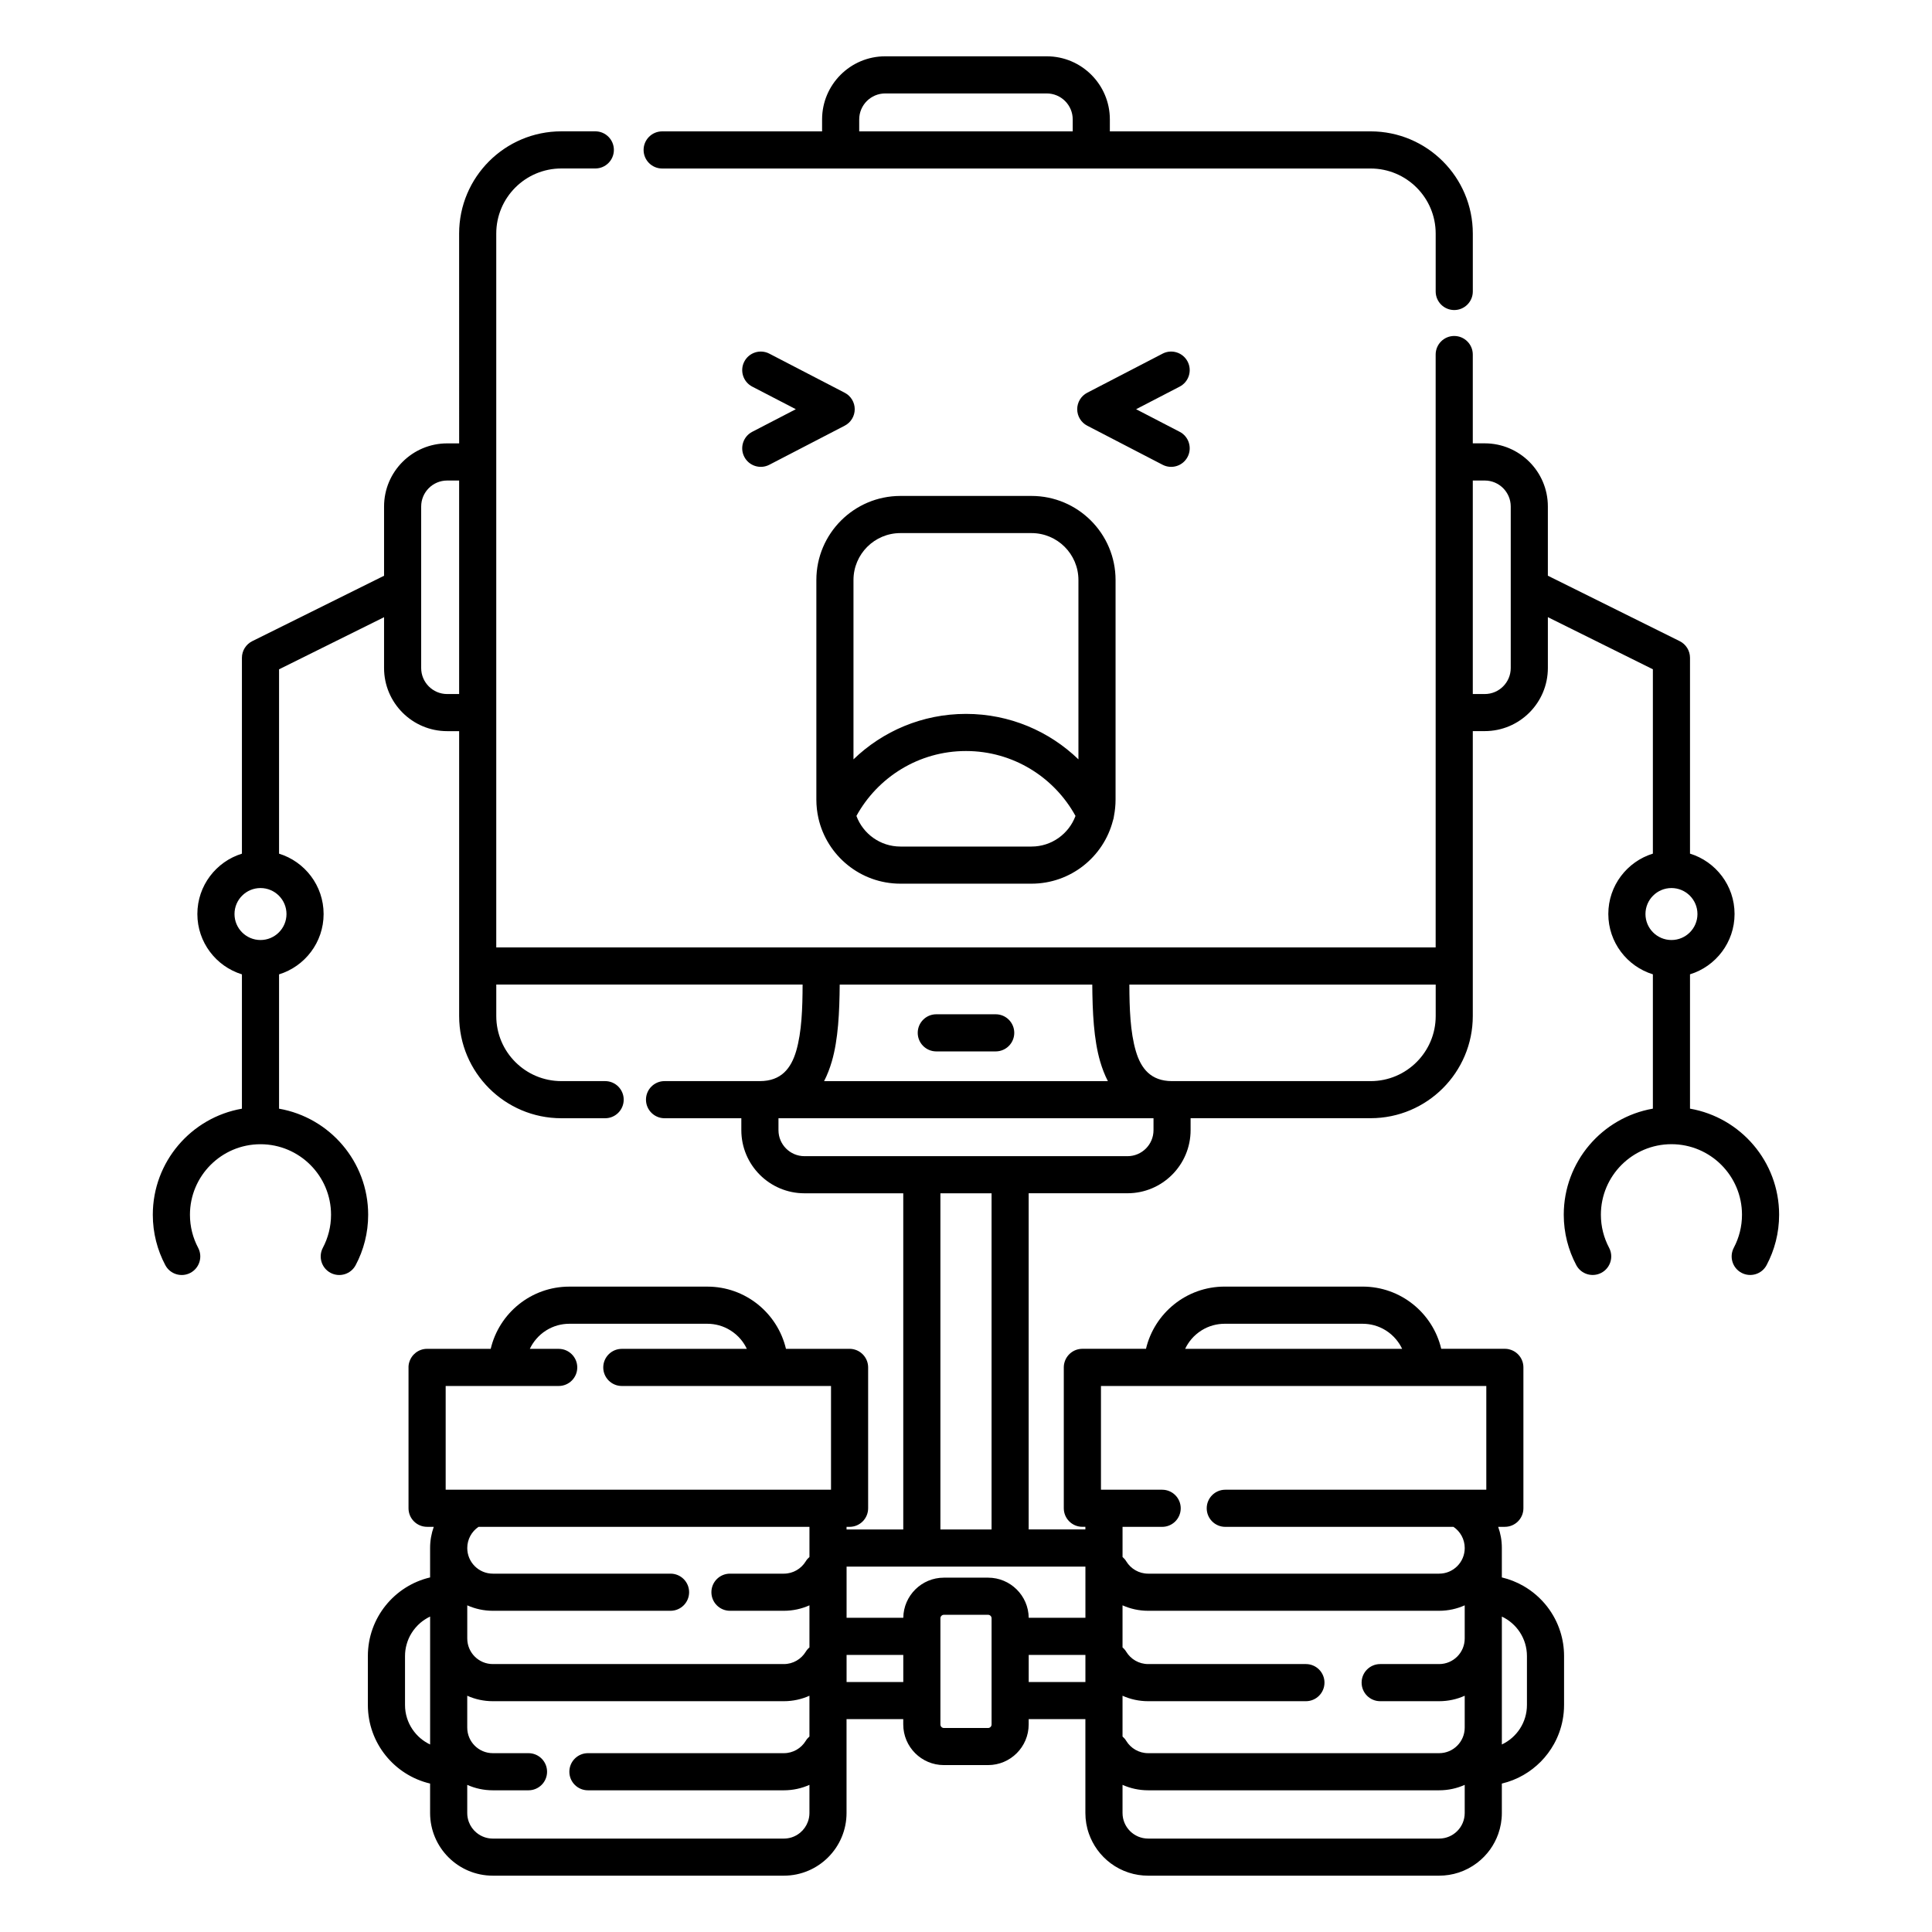 <?xml version="1.0" encoding="UTF-8"?>
<!-- Uploaded to: ICON Repo, www.svgrepo.com, Generator: ICON Repo Mixer Tools -->
<svg fill="#000000" width="800px" height="800px" version="1.1" viewBox="144 144 512 512" xmlns="http://www.w3.org/2000/svg">
 <path d="m265.68 261.5h-3.172c-9.227 0-16.727 7.496-16.727 16.727v18.352l-34.934 17.34c-1.672 0.832-2.734 2.539-2.734 4.41v51.902c-6.828 2.102-11.809 8.473-11.809 15.992 0 7.519 4.981 13.891 11.809 15.992v35.598c-13.41 2.336-23.617 14.043-23.617 28.113 0 4.824 1.203 9.367 3.316 13.352 1.27 2.398 4.254 3.312 6.652 2.039 2.402-1.273 3.316-4.254 2.039-6.652-1.379-2.606-2.164-5.582-2.164-8.738 0-10.316 8.371-18.695 18.695-18.695 10.32 0 18.695 8.379 18.695 18.695 0 3.156-0.789 6.133-2.164 8.738-1.27 2.398-0.363 5.379 2.035 6.652 2.402 1.273 5.383 0.359 6.652-2.039 2.117-3.984 3.316-8.527 3.316-13.352 0-14.07-10.203-25.777-23.617-28.113v-35.598c6.828-2.102 11.809-8.473 11.809-15.992 0-7.519-4.981-13.891-11.809-15.992v-48.855l27.828-13.812v13.469c0 9.234 7.5 16.73 16.727 16.73h3.172v75.496c0 14.949 12.133 27.086 27.09 27.086h11.602c2.715 0 4.918-2.207 4.918-4.922s-2.203-4.918-4.918-4.918h-11.602c-9.527 0-17.25-7.731-17.25-17.246v-8.34h81.18c-0.02 6.273-0.227 12.559-1.703 17.621-1.359 4.609-3.984 7.965-9.613 7.965h-25.27c-2.715 0-4.922 2.203-4.922 4.918s2.207 4.922 4.922 4.922h20.348v3.164c0 9.23 7.5 16.727 16.73 16.727h26.184v89.094h-15.027v-0.699h0.797c2.719 0 4.922-2.203 4.922-4.922v-37.328c0-2.324-1.613-4.273-3.777-4.789l-0.031-0.008-0.027-0.008-0.031-0.004-0.031-0.008-0.027-0.004-0.031-0.008-0.027-0.004-0.039-0.008-0.031-0.004-0.027-0.008-0.062-0.008-0.027-0.004-0.031-0.008-0.027-0.004-0.031-0.004-0.027-0.004-0.039-0.004-0.062-0.008h-0.027l-0.031-0.004-0.027-0.004-0.031-0.004h-0.039l-0.027-0.004h-0.031l-0.031-0.004h-0.027l-0.039-0.004h-0.09l-0.027-0.004h-16.957c-2.234-9.449-10.715-16.488-20.84-16.488h-36.566c-10.125 0-18.617 7.039-20.84 16.488h-16.895c-2.234 0.016-4.113 1.52-4.695 3.574l-0.012 0.027-0.008 0.031-0.012 0.027-0.008 0.031v0.027l-0.012 0.031-0.008 0.031-0.012 0.027v0.031l-0.008 0.031-0.012 0.027v0.031l-0.008 0.031-0.012 0.027v0.031l-0.008 0.031v0.027l-0.012 0.031v0.031l-0.008 0.031v0.031l-0.012 0.027v0.031l-0.008 0.031v0.062l-0.012 0.031v0.062l-0.008 0.031v0.125l-0.012 0.031v37.613c0 2.719 2.195 4.922 4.922 4.922h1.77c-0.629 1.754-0.973 3.648-0.973 5.617v7.793c-9.457 2.223-16.492 10.715-16.492 20.836v12.953c0 10.125 7.035 18.613 16.492 20.84v7.789c0 9.176 7.449 16.621 16.617 16.621h77.129c9.168 0 16.617-7.445 16.617-16.621v-24.867h15.027v1.41c0 5.945 4.82 10.773 10.766 10.773h11.707c5.945 0 10.766-4.828 10.766-10.773v-1.41h15.027v24.867c0 1.879 0.312 3.75 0.945 5.523 0.531 1.5 1.277 2.926 2.211 4.219 0.996 1.375 2.207 2.594 3.562 3.606 1.43 1.062 3.031 1.895 4.727 2.449 1.66 0.547 3.422 0.824 5.176 0.824h77.125c1.762 0 3.512-0.277 5.184-0.824 1.754-0.578 3.406-1.449 4.883-2.57 1.309-0.996 2.469-2.191 3.434-3.523 0.906-1.27 1.645-2.664 2.164-4.133 0.629-1.77 0.957-3.641 0.957-5.516v-0.055-7.789l0.047-0.008c1.988-0.48 3.918-1.238 5.688-2.262 1.691-0.973 3.246-2.18 4.617-3.57 1.355-1.379 2.516-2.938 3.461-4.629 1.094-1.969 1.871-4.109 2.293-6.32 0.258-1.336 0.383-2.691 0.383-4.051v-12.953c0-2.195-0.332-4.391-1.004-6.488-0.754-2.391-1.945-4.641-3.481-6.625-1.723-2.219-3.887-4.094-6.328-5.488-1.762-1.004-3.66-1.754-5.629-2.227l-0.047-0.008v-7.867c0-1.945-0.348-3.812-0.977-5.543h1.773c2.723 0 4.918-2.203 4.918-4.922v-37.332c0-2.289-1.562-4.215-3.691-4.762l-0.027-0.008-0.031-0.008-0.027-0.008-0.031-0.008-0.027-0.008-0.039-0.008-0.031-0.004-0.031-0.008-0.027-0.008-0.031-0.004-0.027-0.008-0.051-0.008-0.027-0.004-0.031-0.004-0.027-0.004-0.031-0.008-0.039-0.004-0.031-0.004-0.027-0.004-0.031-0.004-0.027-0.004-0.031-0.004h-0.027l-0.031-0.004-0.039-0.004-0.031-0.004h-0.027l-0.031-0.004h-0.027l-0.039-0.004h-0.031l-0.031-0.004h-0.098l-0.027-0.004h-16.957c-2.223-9.449-10.715-16.488-20.84-16.488h-36.566c-10.113 0-18.605 7.039-20.84 16.488h-16.887c-2.32 0.016-4.258 1.637-4.762 3.809l-0.008 0.031v0.031l-0.012 0.027-0.012 0.031v0.031l-0.008 0.027-0.012 0.031v0.031l-0.008 0.027v0.031l-0.012 0.031v0.031l-0.008 0.031v0.059l-0.012 0.031v0.031l-0.008 0.031v0.062l-0.012 0.031v0.094l-0.008 0.031v0.156l-0.012 0.031v37.488c0 2.719 2.207 4.922 4.922 4.922h0.797v0.699h-15.027v-89.094h26.184c9.23 0 16.73-7.496 16.73-16.727v-3.164h47.695c14.957 0 27.09-12.137 27.09-27.086v-75.496h3.168c9.23 0 16.727-7.496 16.727-16.73v-13.469l27.828 13.812v48.855c-6.828 2.102-11.809 8.473-11.809 15.992 0 7.519 4.981 13.891 11.809 15.992v35.598c-13.41 2.336-23.617 14.043-23.617 28.113 0 4.824 1.203 9.367 3.316 13.352 1.27 2.398 4.25 3.312 6.652 2.039 2.402-1.273 3.316-4.254 2.039-6.652-1.379-2.606-2.168-5.582-2.168-8.738 0-10.316 8.375-18.695 18.699-18.695 10.32 0 18.695 8.379 18.695 18.695 0 3.156-0.789 6.133-2.164 8.738-1.27 2.398-0.367 5.379 2.035 6.652 2.402 1.273 5.383 0.359 6.652-2.039 2.113-3.984 3.316-8.527 3.316-13.352 0-14.07-10.203-25.777-23.617-28.113v-35.598c6.828-2.102 11.809-8.473 11.809-15.992 0-7.519-4.981-13.891-11.809-15.992v-51.902c0-1.871-1.062-3.578-2.734-4.41l-34.934-17.34v-18.352c0-9.23-7.496-16.727-16.727-16.727h-3.168v-23.531c0-2.715-2.207-4.922-4.922-4.922-2.715 0-4.918 2.207-4.918 4.922v157.11h-248.95v-189.18c0-9.516 7.723-17.242 17.25-17.242h9c2.719 0 4.922-2.207 4.922-4.922 0-2.715-2.203-4.922-4.922-4.922h-9c-14.957 0-27.09 12.137-27.09 27.086zm2.144 331.89v8.438c0 3.746 3.031 6.781 6.777 6.781h9.457c2.715 0 4.922 2.207 4.922 4.922s-2.207 4.918-4.922 4.918h-9.457c-2.418 0-4.711-0.516-6.777-1.441v7.496c0 0.793 0.148 1.582 0.422 2.328 0.414 1.113 1.121 2.106 2.039 2.859 0.656 0.543 1.414 0.961 2.223 1.223 0.68 0.219 1.387 0.328 2.094 0.328h77.129c0.707 0 1.414-0.109 2.094-0.328 0.809-0.262 1.555-0.68 2.215-1.223 0.914-0.754 1.625-1.746 2.035-2.859 0.289-0.746 0.426-1.535 0.434-2.328v-7.496c-2.074 0.926-4.367 1.441-6.777 1.441h-51.926c-2.719 0-4.922-2.203-4.922-4.918s2.203-4.922 4.922-4.922h51.926c2.438 0 4.594-1.301 5.785-3.246 0.273-0.449 0.609-0.84 0.992-1.168v-10.805c-2.074 0.93-4.367 1.445-6.777 1.445h-77.129c-2.418 0-4.711-0.516-6.777-1.445zm264.34 23.617c-2.066 0.926-4.356 1.441-6.777 1.441h-77.125c-2.414 0-4.707-0.516-6.781-1.441v7.453c0 3.742 3.039 6.781 6.781 6.781h77.125c3.75 0 6.777-3.039 6.777-6.781zm0-23.617c-2.066 0.93-4.356 1.445-6.777 1.445h-15.625c-2.719 0-4.922-2.207-4.922-4.922s2.203-4.918 4.922-4.918h15.625c3.75 0 6.777-3.039 6.777-6.781v-8.785c-2.066 0.926-4.356 1.445-6.777 1.445h-77.125c-2.414 0-4.707-0.52-6.781-1.445v11.152c0.383 0.324 0.719 0.715 0.992 1.164 1.191 1.945 3.348 3.25 5.789 3.25h41.82c2.715 0 4.918 2.203 4.918 4.918s-2.203 4.922-4.918 4.922h-41.82c-2.414 0-4.707-0.516-6.781-1.445v10.805c0.383 0.328 0.719 0.719 0.992 1.168 1.191 1.945 3.348 3.246 5.789 3.246h77.125c3.75 0 6.777-3.035 6.777-6.781zm9.844-20.98v33.895c3.934-1.852 6.648-5.848 6.648-10.473v-12.953c0-4.625-2.715-8.621-6.648-10.469zm-284.06 0.012c-0.898 0.434-1.742 0.977-2.512 1.621-0.914 0.781-1.711 1.699-2.352 2.723-0.59 0.934-1.031 1.957-1.328 3.019-0.285 1.008-0.422 2.051-0.422 3.094v12.953c0 1.188 0.176 2.375 0.539 3.508 0.66 2.066 1.91 3.93 3.562 5.328 0.77 0.648 1.613 1.191 2.512 1.621l0.039 0.016v-33.895zm148.83 0.445v28.137c0 0.516-0.414 0.934-0.926 0.934h-11.707c-0.512 0-0.926-0.418-0.926-0.934v-28.137c0-0.512 0.414-0.93 0.926-0.93h11.707c0.512 0 0.926 0.418 0.926 0.93zm-38.426 9.707v7.18h15.027v-7.18zm48.266 0v7.18h15.027v-7.18zm-58.105-25.957v-7.984h-87.703c-1.801 1.219-2.981 3.281-2.981 5.617 0 3.742 3.031 6.785 6.777 6.785h47.098c2.715 0 4.918 2.203 4.918 4.918 0 2.715-2.203 4.922-4.918 4.922h-47.098c-2.418 0-4.711-0.52-6.777-1.445v8.785c0 3.742 3.031 6.781 6.777 6.781h77.129c2.438 0 4.594-1.305 5.785-3.25 0.273-0.449 0.609-0.84 0.992-1.164v-11.152c-2.074 0.926-4.367 1.445-6.777 1.445h-14.289c-2.715 0-4.918-2.207-4.918-4.922 0-2.715 2.203-4.918 4.918-4.918h14.289c2.438 0 4.594-1.305 5.785-3.25 0.273-0.453 0.609-0.84 0.992-1.168zm73.133 2.555h-63.293v13.562h15.027c0.07-5.883 4.871-10.637 10.766-10.637h11.707c5.894 0 10.699 4.754 10.766 10.637h15.027zm106.24-47.871h-102.12v27.492h16.219c2.715 0 4.918 2.203 4.918 4.918 0 2.719-2.203 4.922-4.918 4.922h-10.5v7.984c0.383 0.328 0.719 0.715 0.992 1.168 1.191 1.945 3.348 3.25 5.789 3.25h77.125c3.75 0 6.777-3.043 6.777-6.785 0-2.336-1.18-4.398-2.981-5.617h-60.477c-2.715 0-4.918-2.203-4.918-4.922 0-2.715 2.203-4.918 4.918-4.918h61.707 0.137 7.332zm-144.67-51.062v89.094h13.559v-89.094zm-51.316 41.191c-0.422-0.902-0.965-1.746-1.613-2.512-0.777-0.922-1.703-1.719-2.727-2.356-0.934-0.586-1.949-1.035-3.012-1.332-1.012-0.277-2.055-0.418-3.098-0.418h-36.566c-1.051 0-2.094 0.141-3.098 0.418-1.062 0.297-2.086 0.746-3.023 1.332-1.023 0.637-1.938 1.434-2.715 2.356-0.648 0.766-1.191 1.609-1.625 2.512l-0.02 0.031h7.656c2.715 0 4.922 2.207 4.922 4.922s-2.207 4.918-4.922 4.918h-29.953v27.492h7.332 0.137 94.652v-27.492h-55.438c-2.719 0-4.922-2.203-4.922-4.918s2.203-4.922 4.922-4.922h33.129zm173.67 0c-0.434-0.902-0.977-1.746-1.625-2.512-0.777-0.922-1.691-1.719-2.715-2.356-0.934-0.586-1.957-1.035-3.019-1.332-1.004-0.277-2.047-0.418-3.102-0.418h-36.566c-1.043 0-2.086 0.141-3.09 0.418-1.07 0.297-2.086 0.746-3.019 1.332-1.023 0.637-1.949 1.434-2.727 2.356-0.641 0.766-1.191 1.609-1.613 2.512l-0.02 0.031h57.516zm-65.879-61.082h-99.387v3.164c0 3.801 3.09 6.887 6.891 6.887h85.605c3.801 0 6.891-3.086 6.891-6.887zm-16.227-35.426h-66.934c-0.059 7.242-0.383 14.539-2.094 20.391-0.543 1.863-1.223 3.606-2.039 5.195h75.199c-0.816-1.59-1.496-3.332-2.039-5.195-1.711-5.852-2.035-13.148-2.094-20.391zm91.012 0h-81.184c0.02 6.273 0.227 12.559 1.715 17.621 1.348 4.609 3.973 7.965 9.602 7.965h52.617c9.523 0 17.25-7.731 17.25-17.246zm-132.35 17.711h15.746c2.715 0 4.918-2.203 4.918-4.918 0-2.715-2.203-4.922-4.918-4.922h-15.746c-2.715 0-4.918 2.207-4.918 4.922 0 2.715 2.203 4.918 4.918 4.918zm-179.09-43.293c3.797 0 6.887 3.086 6.887 6.887 0 3.801-3.09 6.887-6.887 6.887-3.801 0-6.891-3.086-6.891-6.887 0-3.801 3.09-6.887 6.891-6.887zm373.92 0c3.797 0 6.887 3.086 6.887 6.887 0 3.801-3.09 6.887-6.887 6.887-3.801 0-6.891-3.086-6.891-6.887 0-3.801 3.09-6.887 6.891-6.887zm-148.02-17.875c0.148-0.395 0.234-0.801 0.277-1.219 0.273-1.406 0.422-2.859 0.422-4.348v-58.184c0-12.297-9.988-22.285-22.277-22.285h-34.734c-12.293 0-22.281 9.988-22.281 22.285v58.184c0 1.691 0.188 3.336 0.543 4.922 2.242 9.934 11.129 17.363 21.738 17.363h34.734c10.371 0 19.109-7.113 21.578-16.719zm-9.918-1.234c-5.629-10.246-16.523-17.203-29.027-17.203-12.508 0-23.402 6.957-29.031 17.203 1.754 4.734 6.32 8.113 11.664 8.113h34.734c5.344 0 9.898-3.379 11.66-8.113zm0.777-14.996v-47.52c0-6.867-5.57-12.441-12.438-12.441h-34.734c-6.871 0-12.441 5.574-12.441 12.441v47.52c7.727-7.457 18.234-12.047 29.809-12.047 11.57 0 22.078 4.59 29.805 12.047zm104.51-73.891v56.582h3.168c3.797 0 6.887-3.09 6.887-6.891v-21.34-0.133-21.332c0-3.801-3.09-6.887-6.887-6.887zm-268.63 0h-3.172c-3.797 0-6.887 3.086-6.887 6.887v21.332 0.133 21.34c0 3.801 3.09 6.891 6.887 6.891h3.172zm77.676-24.887 11.551 5.988s-11.551 5.988-11.551 5.988c-2.41 1.25-3.356 4.223-2.106 6.633s4.223 3.356 6.633 2.102l19.973-10.355c1.637-0.844 2.66-2.531 2.66-4.367 0-1.84-1.023-3.523-2.66-4.367l-19.973-10.359c-2.41-1.25-5.383-0.305-6.633 2.106-1.25 2.41-0.305 5.379 2.106 6.633zm108.75-8.738-19.973 10.359c-1.633 0.844-2.656 2.527-2.656 4.367 0 1.836 1.023 3.523 2.656 4.367l19.973 10.355c2.414 1.254 5.383 0.309 6.633-2.102s0.305-5.383-2.106-6.633l-11.551-5.988s11.551-5.988 11.551-5.988c2.41-1.254 3.356-4.223 2.106-6.633-1.25-2.41-4.219-3.356-6.633-2.106zm-90.242-58.906h-42.379c-2.715 0-4.922 2.207-4.922 4.922 0 2.715 2.207 4.922 4.922 4.922h187.74c9.523 0 17.25 7.727 17.25 17.242v15.344c0 2.719 2.203 4.922 4.918 4.922 2.715 0 4.922-2.203 4.922-4.922v-15.344c0-14.949-12.133-27.086-27.09-27.086h-69.098v-3.164c0-9.23-7.5-16.727-16.727-16.727h-42.805c-9.23 0-16.73 7.496-16.73 16.727zm66.422 0v-3.164c0-3.801-3.09-6.887-6.887-6.887h-42.805c-3.801 0-6.891 3.086-6.891 6.887v3.164z" fill-rule="evenodd"/>
</svg>